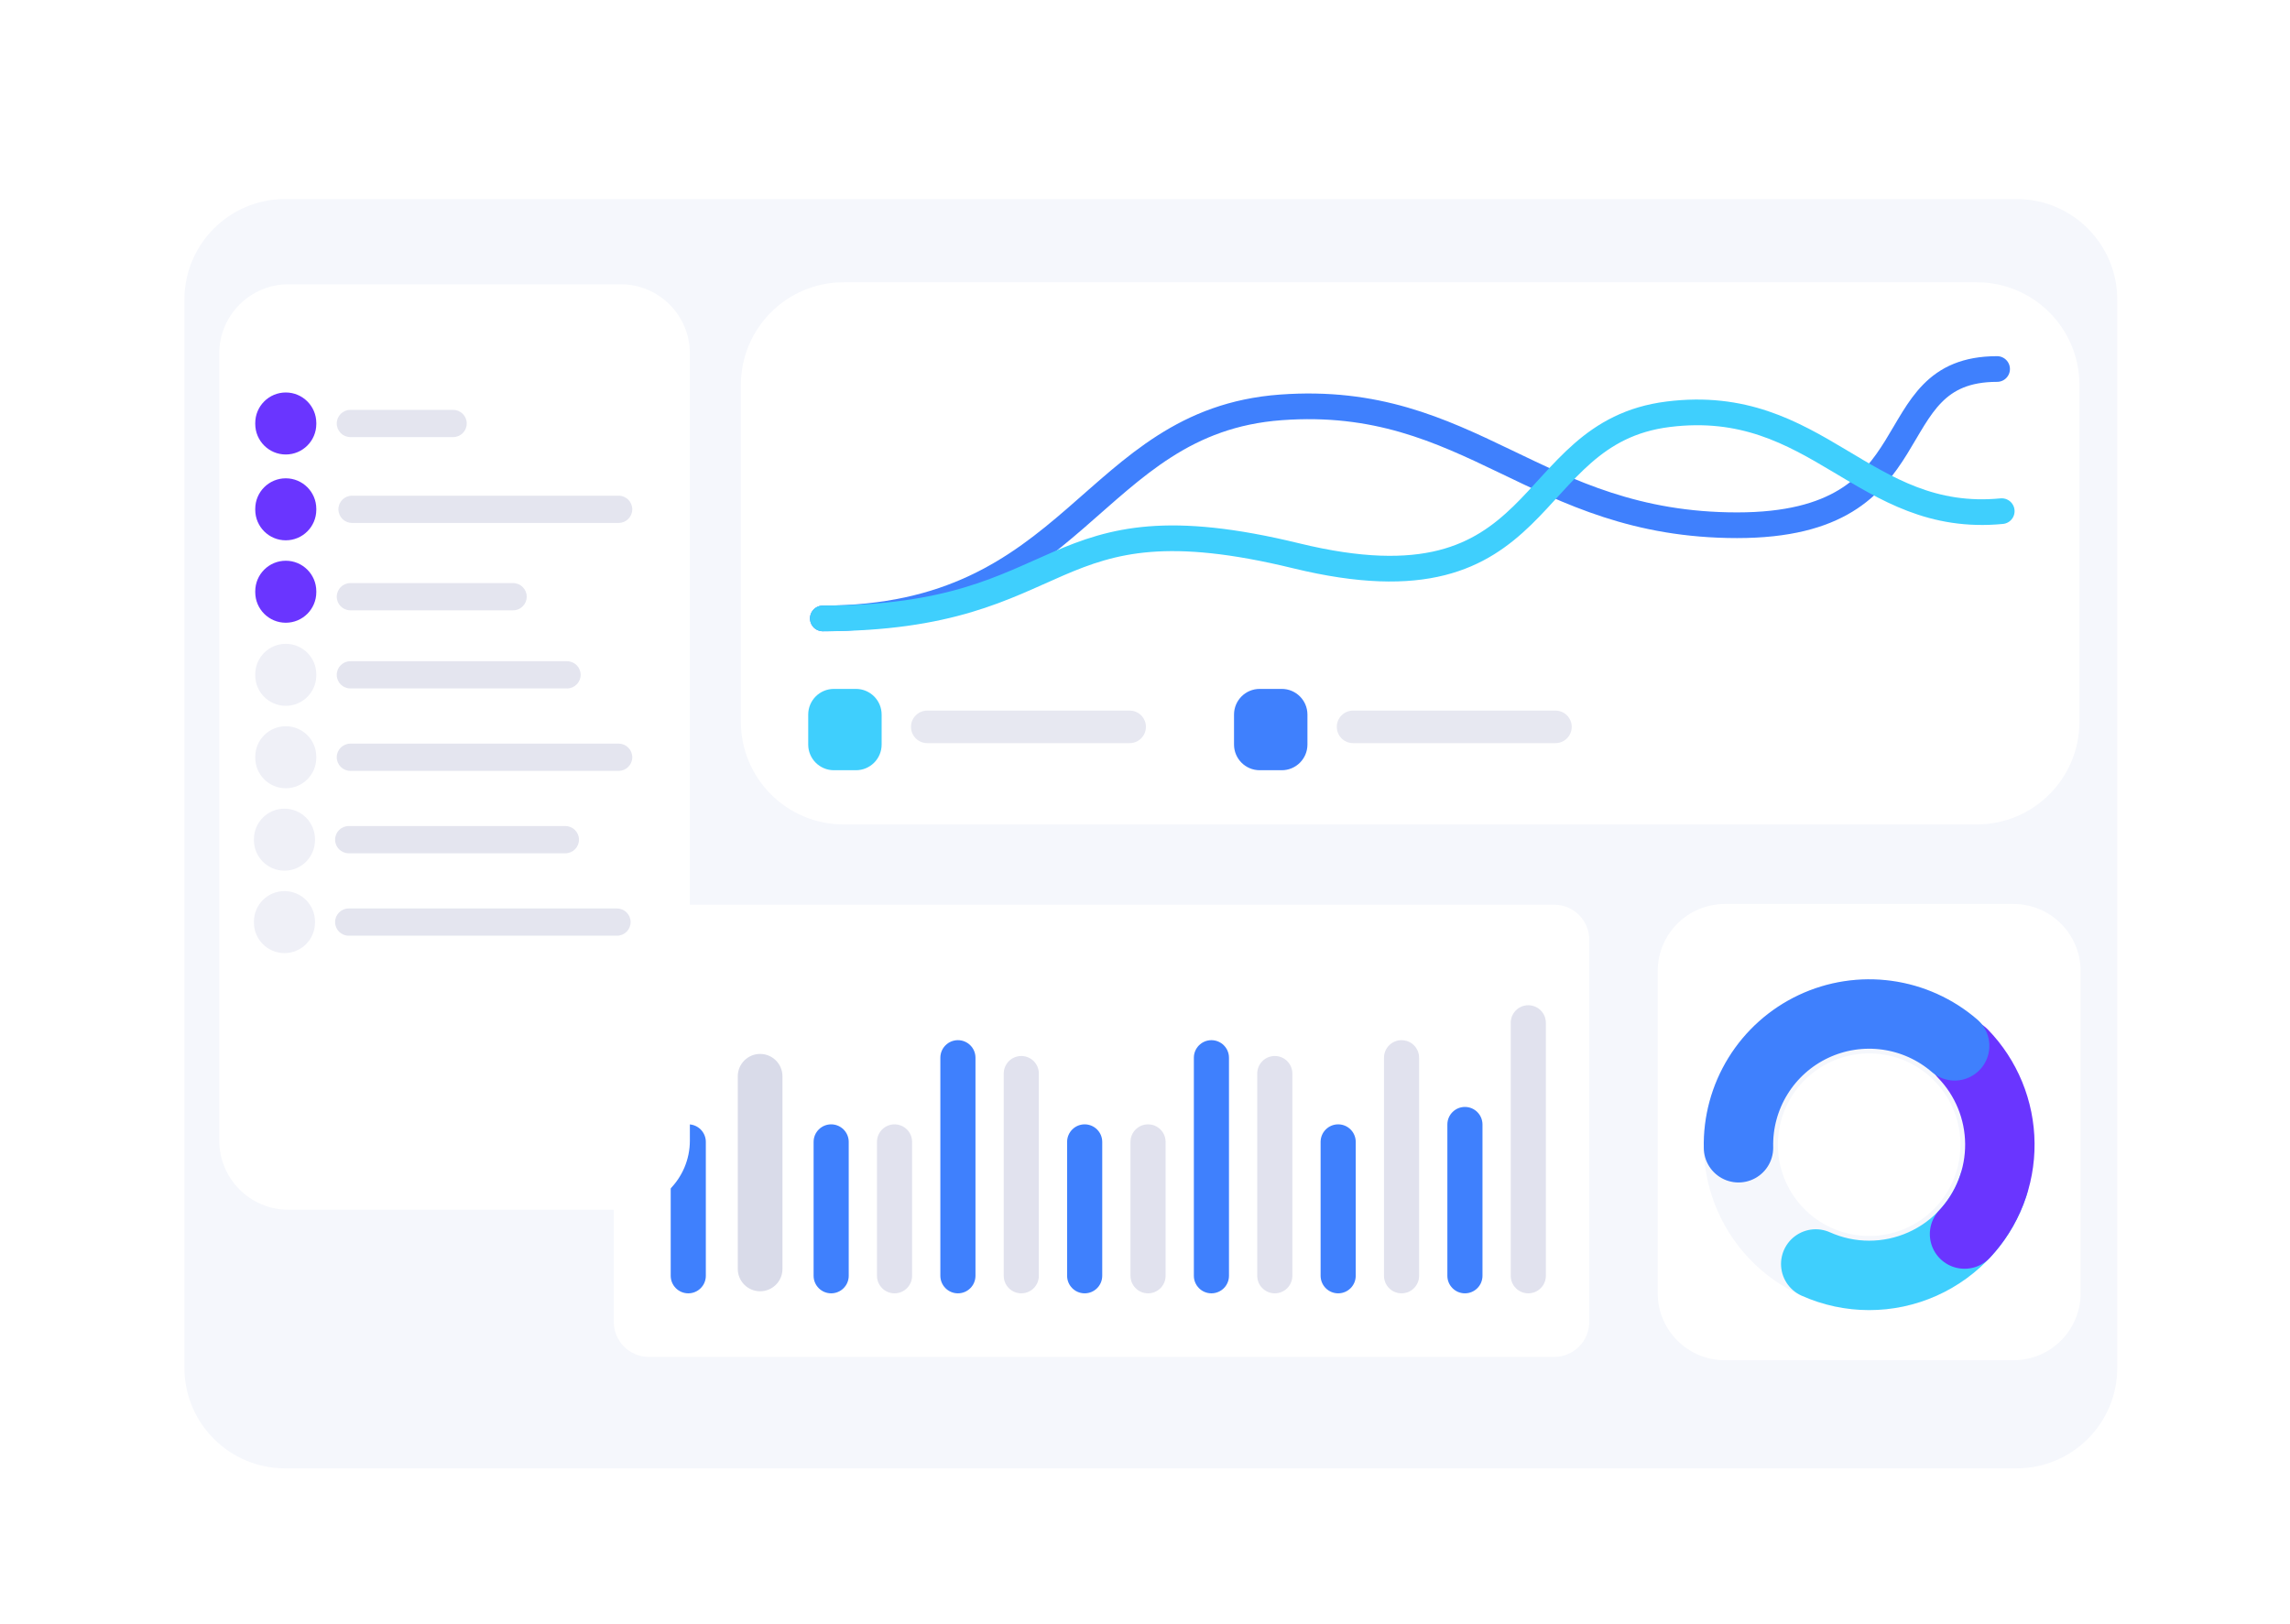 <svg xmlns="http://www.w3.org/2000/svg" width="478" height="339" viewBox="0 0 478 339" fill="none"><g filter="url(#filter0_ddd)"><path d="M431.462 32H46.918C35.365 32 26 41.365 26 52.918V295.172C26 306.724 35.365 316.09 46.918 316.09H431.462C443.015 316.09 452.381 306.724 452.381 295.172V52.918C452.381 41.365 443.015 32 431.462 32Z" fill="white" fill-opacity="0.01"></path></g><path d="M431.462 32H46.918C35.365 32 26 41.365 26 52.918V295.172C26 306.724 35.365 316.09 46.918 316.09H431.462C443.015 316.09 452.381 306.724 452.381 295.172V52.918C452.381 41.365 443.015 32 431.462 32Z" fill="white"></path><path d="M420.947 41.551H59.493C47.895 41.551 38.493 50.953 38.493 62.551V285.506C38.493 297.104 47.895 306.506 59.493 306.506H420.947C432.545 306.506 441.947 297.104 441.947 285.506V62.551C441.947 50.953 432.545 41.551 420.947 41.551Z" fill="#F5F7FC"></path><g filter="url(#filter1_d)"><path d="M412.61 58.921H176.086C164.246 58.921 154.648 68.519 154.648 80.359V150.66C154.648 162.499 164.246 172.097 176.086 172.097H412.61C424.45 172.097 434.048 162.499 434.048 150.66V80.359C434.048 68.519 424.45 58.921 412.61 58.921Z" fill="white" fill-opacity="0.01"></path></g><path d="M412.61 58.921H176.086C164.246 58.921 154.648 68.519 154.648 80.359V150.66C154.648 162.499 164.246 172.097 176.086 172.097H412.61C424.45 172.097 434.048 162.499 434.048 150.66V80.359C434.048 68.519 424.45 58.921 412.61 58.921Z" fill="white"></path><g filter="url(#filter2_d)"><path d="M178.667 143.803H174.061C171.101 143.803 168.702 146.202 168.702 149.162V155.42C168.702 158.38 171.101 160.779 174.061 160.779H178.667C181.626 160.779 184.026 158.38 184.026 155.42V149.162C184.026 146.202 181.626 143.803 178.667 143.803Z" fill="#3FCFFD" fill-opacity="0.01"></path></g><path d="M178.667 143.803H174.061C171.101 143.803 168.702 146.202 168.702 149.162V155.42C168.702 158.38 171.101 160.779 174.061 160.779H178.667C181.626 160.779 184.026 158.38 184.026 155.42V149.162C184.026 146.202 181.626 143.803 178.667 143.803Z" fill="#3FCFFD"></path><g filter="url(#filter3_d)"><path d="M267.547 143.803H262.941C259.982 143.803 257.582 146.202 257.582 149.162V155.42C257.582 158.38 259.982 160.779 262.941 160.779H267.547C270.507 160.779 272.906 158.38 272.906 155.42V149.162C272.906 146.202 270.507 143.803 267.547 143.803Z" fill="#3F80FD" fill-opacity="0.01"></path></g><path d="M267.547 143.803H262.941C259.982 143.803 257.582 146.202 257.582 149.162V155.42C257.582 158.38 259.982 160.779 262.941 160.779H267.547C270.507 160.779 272.906 158.38 272.906 155.42V149.162C272.906 146.202 270.507 143.803 267.547 143.803Z" fill="#3F80FD"></path><path d="M235.797 148.331H193.55C191.675 148.331 190.155 149.851 190.155 151.726C190.155 153.602 191.675 155.122 193.55 155.122H235.797C237.672 155.122 239.192 153.602 239.192 151.726C239.192 149.851 237.672 148.331 235.797 148.331Z" fill="#E7E8F1"></path><path d="M324.677 148.331H282.43C280.555 148.331 279.035 149.851 279.035 151.726C279.035 153.602 280.555 155.122 282.43 155.122H324.677C326.552 155.122 328.072 153.602 328.072 151.726C328.072 149.851 326.552 148.331 324.677 148.331Z" fill="#E7E8F1"></path><g filter="url(#filter4_d)"><path d="M171.752 129.091C224.81 129.091 227.546 87.976 267.338 85.039C307.131 82.102 320.396 109.639 362.6 109.639C404.805 109.639 390.895 77.029 416.863 77.029" stroke="#3F80FD" stroke-opacity="0.01" stroke-width="5.359" stroke-linecap="round"></path></g><path d="M171.752 129.091C224.81 129.091 227.546 87.976 267.338 85.039C307.131 82.102 320.396 109.639 362.6 109.639C404.805 109.639 390.895 77.029 416.863 77.029" stroke="#3F80FD" stroke-width="5.359" stroke-linecap="round"></path><g filter="url(#filter5_d)"><path d="M171.752 129.09C224.759 129.09 216.921 102.952 270.56 116.021C324.199 129.09 316.873 90.389 348.195 86.473C379.517 82.558 388.918 109.496 417.831 106.699" stroke="#3FCFFD" stroke-opacity="0.01" stroke-width="5.359" stroke-linecap="round"></path></g><path d="M171.752 129.09C224.759 129.09 216.921 102.952 270.56 116.021C324.199 129.09 316.873 90.389 348.195 86.473C379.517 82.558 388.918 109.496 417.831 106.699" stroke="#3FCFFD" stroke-width="5.359" stroke-linecap="round"></path><g filter="url(#filter6_d)"><path d="M128.113 196.172V275.924C128.113 279.967 131.391 283.245 135.434 283.245H324.415C328.458 283.245 331.736 279.967 331.736 275.924V196.172C331.736 192.128 328.458 188.85 324.415 188.85H135.434C131.391 188.85 128.113 192.128 128.113 196.172Z" fill="white" fill-opacity="0.01"></path></g><path d="M128.113 196.172V275.924C128.113 279.967 131.391 283.245 135.434 283.245H324.415C328.458 283.245 331.736 279.967 331.736 275.924V196.172C331.736 192.128 328.458 188.85 324.415 188.85H135.434C131.391 188.85 128.113 192.128 128.113 196.172Z" fill="white"></path><path d="M154 224.663V264.879C154 267.454 156.088 269.542 158.663 269.542C161.238 269.542 163.325 267.454 163.325 264.879V224.663C163.325 222.088 161.238 220 158.663 220C156.088 220 154 222.088 154 224.663Z" fill="#D9DBE9"></path><path opacity="0.8" d="M235.97 238.364V266.308C235.97 268.332 237.611 269.973 239.635 269.973C241.659 269.973 243.3 268.332 243.3 266.308V238.364C243.3 236.34 241.659 234.699 239.635 234.699C237.611 234.699 235.97 236.34 235.97 238.364Z" fill="#D9DBE9"></path><path opacity="0.8" d="M183.056 238.364V266.308C183.056 268.332 184.697 269.973 186.721 269.973C188.745 269.973 190.386 268.332 190.386 266.308V238.364C190.386 236.34 188.745 234.699 186.721 234.699C184.697 234.699 183.056 236.34 183.056 238.364Z" fill="#D9DBE9"></path><g filter="url(#filter7_d)"><path d="M249.199 220.794V266.308C249.199 268.332 250.84 269.973 252.864 269.973C254.888 269.973 256.529 268.332 256.529 266.308V220.794C256.529 218.769 254.888 217.129 252.864 217.129C250.84 217.129 249.199 218.769 249.199 220.794Z" fill="#3F80FD" fill-opacity="0.01"></path></g><path d="M249.199 220.794V266.308C249.199 268.332 250.84 269.973 252.864 269.973C254.888 269.973 256.529 268.332 256.529 266.308V220.794C256.529 218.769 254.888 217.129 252.864 217.129C250.84 217.129 249.199 218.769 249.199 220.794Z" fill="#3F80FD"></path><g filter="url(#filter8_d)"><path d="M196.284 220.794V266.308C196.284 268.332 197.925 269.973 199.949 269.973C201.973 269.973 203.614 268.332 203.614 266.308V220.794C203.614 218.769 201.973 217.129 199.949 217.129C197.925 217.129 196.284 218.769 196.284 220.794Z" fill="#3F80FD" fill-opacity="0.01"></path></g><path d="M196.284 220.793V266.308C196.284 268.332 197.925 269.973 199.949 269.973C201.973 269.973 203.614 268.332 203.614 266.308V220.793C203.614 218.769 201.973 217.128 199.949 217.128C197.925 217.128 196.284 218.769 196.284 220.793Z" fill="#3F80FD"></path><path opacity="0.8" d="M262.428 224.096V266.308C262.428 268.332 264.069 269.973 266.093 269.973C268.117 269.973 269.758 268.332 269.758 266.308V224.096C269.758 222.072 268.117 220.431 266.093 220.431C264.069 220.431 262.428 222.072 262.428 224.096Z" fill="#D9DBE9"></path><path opacity="0.8" d="M209.513 224.096V266.308C209.513 268.332 211.154 269.973 213.178 269.973C215.202 269.973 216.843 268.332 216.843 266.308V224.096C216.843 222.072 215.202 220.431 213.178 220.431C211.154 220.431 209.513 222.072 209.513 224.096Z" fill="#D9DBE9"></path><g filter="url(#filter9_d)"><path d="M275.656 238.364V266.308C275.656 268.332 277.297 269.973 279.321 269.973C281.345 269.973 282.986 268.332 282.986 266.308V238.364C282.986 236.34 281.345 234.699 279.321 234.699C277.297 234.699 275.656 236.34 275.656 238.364Z" fill="#3F80FD" fill-opacity="0.01"></path></g><path d="M275.656 238.364V266.308C275.656 268.332 277.297 269.973 279.321 269.973C281.345 269.973 282.986 268.332 282.986 266.308V238.364C282.986 236.34 281.345 234.699 279.321 234.699C277.297 234.699 275.656 236.34 275.656 238.364Z" fill="#3F80FD"></path><g filter="url(#filter10_d)"><path d="M222.742 238.364V266.308C222.742 268.332 224.383 269.973 226.407 269.973C228.431 269.973 230.072 268.332 230.072 266.308V238.364C230.072 236.34 228.431 234.699 226.407 234.699C224.383 234.699 222.742 236.34 222.742 238.364Z" fill="#3F80FD" fill-opacity="0.01"></path></g><path d="M222.742 238.364V266.308C222.742 268.332 224.383 269.973 226.407 269.973C228.431 269.973 230.072 268.332 230.072 266.308V238.364C230.072 236.34 228.431 234.699 226.407 234.699C224.383 234.699 222.742 236.34 222.742 238.364Z" fill="#3F80FD"></path><g filter="url(#filter11_d)"><path d="M169.827 238.364V266.308C169.827 268.332 171.468 269.973 173.492 269.973C175.516 269.973 177.157 268.332 177.157 266.308V238.364C177.157 236.34 175.516 234.699 173.492 234.699C171.468 234.699 169.827 236.34 169.827 238.364Z" fill="#3F80FD" fill-opacity="0.01"></path></g><path d="M169.827 238.364V266.308C169.827 268.332 171.468 269.973 173.492 269.973C175.516 269.973 177.157 268.332 177.157 266.308V238.364C177.157 236.34 175.516 234.699 173.492 234.699C171.468 234.699 169.827 236.34 169.827 238.364Z" fill="#3F80FD"></path><g filter="url(#filter12_d)"><path d="M140 238.364V266.308C140 268.332 141.641 269.973 143.665 269.973C145.689 269.973 147.33 268.332 147.33 266.308V238.364C147.33 236.34 145.689 234.699 143.665 234.699C141.641 234.699 140 236.34 140 238.364Z" fill="#3F80FD" fill-opacity="0.01"></path></g><path d="M140 238.364V266.308C140 268.332 141.641 269.973 143.665 269.973C145.689 269.973 147.33 268.332 147.33 266.308V238.364C147.33 236.34 145.689 234.699 143.665 234.699C141.641 234.699 140 236.34 140 238.364Z" fill="#3F80FD"></path><path opacity="0.8" d="M288.885 220.794V266.308C288.885 268.332 290.526 269.973 292.55 269.973C294.574 269.973 296.215 268.332 296.215 266.308V220.794C296.215 218.769 294.574 217.129 292.55 217.129C290.526 217.129 288.885 218.769 288.885 220.794Z" fill="#D9DBE9"></path><g filter="url(#filter13_d)"><path d="M302.114 234.73V266.308C302.114 268.332 303.755 269.973 305.779 269.973C307.803 269.973 309.444 268.332 309.444 266.308V234.73C309.444 232.706 307.803 231.065 305.779 231.065C303.755 231.065 302.114 232.706 302.114 234.73Z" fill="#3F80FD" fill-opacity="0.01"></path></g><path d="M302.114 234.73V266.308C302.114 268.332 303.755 269.973 305.779 269.973C307.803 269.973 309.444 268.332 309.444 266.308V234.73C309.444 232.706 307.803 231.065 305.779 231.065C303.755 231.065 302.114 232.706 302.114 234.73Z" fill="#3F80FD"></path><path opacity="0.8" d="M315.342 213.5V266.308C315.342 268.332 316.983 269.973 319.007 269.973C321.031 269.973 322.672 268.332 322.672 266.308V213.5C322.672 211.476 321.031 209.835 319.007 209.835C316.983 209.835 315.342 211.476 315.342 213.5Z" fill="#D9DBE9"></path><g filter="url(#filter14_d)"><path d="M420.291 188.705H360.023C352.289 188.705 346.019 194.975 346.019 202.709V269.932C346.019 277.666 352.289 283.936 360.023 283.936H420.291C428.026 283.936 434.295 277.666 434.295 269.932V202.709C434.295 194.975 428.026 188.705 420.291 188.705Z" fill="white" fill-opacity="0.01"></path></g><path d="M420.291 188.705H360.023C352.289 188.705 346.019 194.975 346.019 202.709V269.932C346.019 277.666 352.289 283.936 360.023 283.936H420.291C428.026 283.936 434.295 277.666 434.295 269.932V202.709C434.295 194.975 428.026 188.705 420.291 188.705Z" fill="white"></path><path d="M384.162 272.947C365.384 269.636 352.846 251.729 356.157 232.952C359.468 214.174 377.374 201.635 396.152 204.946C414.93 208.258 427.468 226.164 424.157 244.942C420.846 263.72 402.94 276.258 384.162 272.947ZM393.466 220.181C383.102 218.354 373.219 225.274 371.391 235.638C369.564 246.002 376.484 255.885 386.848 257.712C397.212 259.54 407.095 252.62 408.922 242.256C410.75 231.892 403.83 222.009 393.466 220.181Z" fill="#F5F7FC"></path><g filter="url(#filter15_d)"><path d="M416.132 247.286C414.959 250.939 413.029 254.303 410.468 257.16C407.907 260.016 404.772 262.3 401.269 263.862C397.765 265.425 393.971 266.231 390.135 266.228C386.298 266.225 382.506 265.413 379.005 263.844" stroke="#3FCFFD" stroke-opacity="0.01" stroke-width="14.488" stroke-linecap="round"></path></g><path d="M416.132 247.286C414.959 250.939 413.029 254.303 410.468 257.16C407.907 260.016 404.772 262.3 401.269 263.862C397.765 265.425 393.971 266.231 390.135 266.228C386.298 266.225 382.506 265.413 379.005 263.844" stroke="#3FCFFD" stroke-width="14.488" stroke-linecap="round"></path><g filter="url(#filter16_d)"><path d="M409.751 219.965C414.626 224.997 417.378 231.712 417.437 238.719C417.496 245.725 414.856 252.485 410.066 257.599" stroke="#6A35FF" stroke-opacity="0.01" stroke-width="14.488" stroke-linecap="round"></path></g><path d="M409.751 219.965C414.626 224.997 417.378 231.712 417.437 238.719C417.496 245.725 414.856 252.485 410.066 257.599" stroke="#6A35FF" stroke-width="14.488" stroke-linecap="round"></path><g filter="url(#filter17_d)"><path d="M362.883 239.588C362.759 234.307 364.171 229.104 366.947 224.61C369.723 220.115 373.744 216.524 378.522 214.271C383.3 212.018 388.629 211.201 393.862 211.919C399.096 212.636 404.008 214.857 408.003 218.313" stroke="#3F80FD" stroke-opacity="0.01" stroke-width="14.488" stroke-linecap="round"></path></g><path d="M362.883 239.588C362.759 234.307 364.171 229.104 366.947 224.61C369.723 220.115 373.744 216.524 378.522 214.271C383.3 212.018 388.629 211.201 393.862 211.919C399.096 212.636 404.008 214.857 408.003 218.313" stroke="#3F80FD" stroke-width="14.488" stroke-linecap="round"></path><path d="M70.015 196.249C72.587 195.982 75.16 195.911 77.718 195.897C80.277 195.883 82.849 195.982 85.422 196.249C82.862 196.506 80.29 196.623 77.718 196.6C75.146 196.616 72.575 196.499 70.015 196.249Z" fill="white"></path><path d="M175.418 96.553C178.033 96.285 180.662 96.215 183.291 96.201C185.919 96.185 188.546 96.303 191.163 96.553C188.546 96.803 185.919 96.92 183.291 96.904C180.662 96.904 178.033 96.82 175.418 96.553Z" fill="white"></path><g filter="url(#filter18_d)"><path d="M129.56 59.344H60.209C52.234 59.344 45.77 65.809 45.77 73.784V238.084C45.77 246.059 52.234 252.524 60.209 252.524H129.56C137.535 252.524 144 246.059 144 238.084V73.784C144 65.809 137.535 59.344 129.56 59.344Z" fill="white" fill-opacity="0.01"></path></g><path d="M129.56 59.344H60.209C52.234 59.344 45.77 65.809 45.77 73.784V238.084C45.77 246.059 52.234 252.524 60.209 252.524H129.56C137.535 252.524 144 246.059 144 238.084V73.784C144 65.809 137.535 59.344 129.56 59.344Z" fill="white"></path><g filter="url(#filter19_d)"><path d="M53.28 88.3C53.28 84.781 56.133 81.928 59.652 81.928C63.171 81.928 66.023 84.781 66.023 88.3V88.499C66.023 92.018 63.171 94.871 59.652 94.871C56.133 94.871 53.28 92.018 53.28 88.499V88.3Z" fill="#6A35FF" fill-opacity="0.01"></path></g><path d="M53.28 88.3C53.28 84.781 56.133 81.928 59.652 81.928C63.171 81.928 66.023 84.781 66.023 88.3V88.499C66.023 92.018 63.171 94.871 59.652 94.871C56.133 94.871 53.28 92.018 53.28 88.499V88.3Z" fill="#6A35FF"></path><g filter="url(#filter20_d)"><path d="M53.279 106.216C53.279 102.697 56.131 99.844 59.65 99.844C63.169 99.844 66.022 102.697 66.022 106.216V106.414C66.022 109.933 63.169 112.786 59.65 112.786C56.131 112.786 53.279 109.933 53.279 106.414V106.216Z" fill="#6A35FF" fill-opacity="0.01"></path></g><path d="M53.279 106.216C53.279 102.697 56.131 99.844 59.65 99.844C63.169 99.844 66.022 102.697 66.022 106.216V106.414C66.022 109.933 63.169 112.786 59.65 112.786C56.131 112.786 53.279 109.933 53.279 106.414V106.216Z" fill="#6A35FF"></path><g filter="url(#filter21_d)"><path d="M53.279 123.421C53.279 119.902 56.131 117.049 59.65 117.049C63.169 117.049 66.022 119.902 66.022 123.421V123.619C66.022 127.139 63.169 129.991 59.65 129.991C56.131 129.991 53.279 127.139 53.279 123.619V123.421Z" fill="#6A35FF" fill-opacity="0.01"></path></g><path d="M53.279 123.421C53.279 119.902 56.131 117.049 59.65 117.049C63.169 117.049 66.022 119.902 66.022 123.421V123.619C66.022 127.139 63.169 129.991 59.65 129.991C56.131 129.991 53.279 127.139 53.279 123.619V123.421Z" fill="#6A35FF"></path><path d="M53.279 140.766C53.279 137.247 56.131 134.394 59.65 134.394C63.169 134.394 66.022 137.247 66.022 140.766V140.964C66.022 144.483 63.169 147.336 59.65 147.336C56.131 147.336 53.279 144.483 53.279 140.964V140.766Z" fill="#EFF0F7"></path><path d="M53.004 175.176C53.004 171.657 55.857 168.804 59.376 168.804C62.895 168.804 65.748 171.657 65.748 175.176V175.375C65.748 178.894 62.895 181.747 59.376 181.747C55.857 181.747 53.004 178.894 53.004 175.375V175.176Z" fill="#EFF0F7"></path><path d="M53.279 157.97C53.279 154.451 56.131 151.599 59.65 151.599C63.169 151.599 66.022 154.451 66.022 157.971V158.169C66.022 161.688 63.169 164.541 59.65 164.541C56.131 164.541 53.279 161.688 53.279 158.169V157.97Z" fill="#EFF0F7"></path><path d="M53.004 192.381C53.004 188.862 55.857 186.009 59.376 186.009C62.895 186.009 65.748 188.862 65.748 192.381V192.58C65.748 196.099 62.895 198.952 59.376 198.952C55.857 198.952 53.004 196.099 53.004 192.58V192.381Z" fill="#EFF0F7"></path><path opacity="0.7" d="M94.583 85.557H73.133C71.564 85.557 70.291 86.83 70.291 88.399C70.291 89.969 71.564 91.241 73.133 91.241H94.583C96.153 91.241 97.425 89.969 97.425 88.399C97.425 86.83 96.153 85.557 94.583 85.557Z" fill="#D9DBE9"></path><path opacity="0.7" d="M129.132 103.473H73.481C71.911 103.473 70.639 104.745 70.639 106.315C70.639 107.885 71.911 109.157 73.481 109.157H129.132C130.702 109.157 131.974 107.885 131.974 106.315C131.974 104.745 130.702 103.473 129.132 103.473Z" fill="#D9DBE9"></path><path opacity="0.7" d="M107.103 121.716H73.133C71.564 121.716 70.291 122.988 70.291 124.558C70.291 126.128 71.564 127.4 73.133 127.4H107.103C108.673 127.4 109.945 126.128 109.945 124.558C109.945 122.988 108.673 121.716 107.103 121.716Z" fill="#D9DBE9"></path><path opacity="0.7" d="M118.357 138.023H73.133C71.564 138.023 70.291 139.295 70.291 140.865C70.291 142.435 71.564 143.707 73.133 143.707H118.357C119.927 143.707 121.199 142.435 121.199 140.865C121.199 139.295 119.927 138.023 118.357 138.023Z" fill="#D9DBE9"></path><path opacity="0.7" d="M118.011 172.433H72.787C71.218 172.433 69.945 173.705 69.945 175.275C69.945 176.845 71.218 178.117 72.787 178.117H118.011C119.581 178.117 120.853 176.845 120.853 175.275C120.853 173.705 119.581 172.433 118.011 172.433Z" fill="#D9DBE9"></path><path opacity="0.7" d="M129.133 155.228H73.133C71.564 155.228 70.291 156.5 70.291 158.07C70.291 159.64 71.564 160.912 73.133 160.912H129.133C130.703 160.912 131.975 159.64 131.975 158.07C131.975 156.5 130.703 155.228 129.133 155.228Z" fill="#D9DBE9"></path><path opacity="0.7" d="M128.787 189.638H72.787C71.218 189.638 69.945 190.91 69.945 192.48C69.945 194.05 71.218 195.322 72.787 195.322H128.787C130.357 195.322 131.629 194.05 131.629 192.48C131.629 190.91 130.357 189.638 128.787 189.638Z" fill="#D9DBE9"></path><defs><filter id="filter0_ddd" x="0.898" y="0.623" width="476.585" height="337.431" filterUnits="userSpaceOnUse" color-interpolation-filters="sRGB"><feGaussianBlur stdDeviation="7.321"></feGaussianBlur><feGaussianBlur stdDeviation="7.844"></feGaussianBlur><feGaussianBlur stdDeviation="12.551"></feGaussianBlur></filter><filter id="filter1_d" x="139.288" y="46.241" width="310.12" height="143.896" filterUnits="userSpaceOnUse" color-interpolation-filters="sRGB"><feGaussianBlur stdDeviation="7.68"></feGaussianBlur></filter><filter id="filter2_d" x="163.342" y="142.463" width="26.043" height="27.695" filterUnits="userSpaceOnUse" color-interpolation-filters="sRGB"><feGaussianBlur stdDeviation="2.68"></feGaussianBlur></filter><filter id="filter3_d" x="252.223" y="142.463" width="26.043" height="27.695" filterUnits="userSpaceOnUse" color-interpolation-filters="sRGB"><feGaussianBlur stdDeviation="2.68"></feGaussianBlur></filter><filter id="filter4_d" x="162.373" y="71.67" width="263.869" height="70.819" filterUnits="userSpaceOnUse" color-interpolation-filters="sRGB"><feGaussianBlur stdDeviation="3.35"></feGaussianBlur></filter><filter id="filter5_d" x="162.373" y="79.385" width="264.837" height="61.764" filterUnits="userSpaceOnUse" color-interpolation-filters="sRGB"><feGaussianBlur stdDeviation="3.35"></feGaussianBlur></filter><filter id="filter6_d" x="111.378" y="175.253" width="237.092" height="127.864" filterUnits="userSpaceOnUse" color-interpolation-filters="sRGB"><feGaussianBlur stdDeviation="8.367"></feGaussianBlur></filter><filter id="filter7_d" x="247.107" y="217.129" width="11.514" height="57.028" filterUnits="userSpaceOnUse" color-interpolation-filters="sRGB"><feGaussianBlur stdDeviation="1.046"></feGaussianBlur></filter><filter id="filter8_d" x="194.192" y="217.129" width="11.514" height="57.028" filterUnits="userSpaceOnUse" color-interpolation-filters="sRGB"><feGaussianBlur stdDeviation="1.046"></feGaussianBlur></filter><filter id="filter9_d" x="273.564" y="234.699" width="11.514" height="39.458" filterUnits="userSpaceOnUse" color-interpolation-filters="sRGB"><feGaussianBlur stdDeviation="1.046"></feGaussianBlur></filter><filter id="filter10_d" x="220.65" y="234.699" width="11.514" height="39.458" filterUnits="userSpaceOnUse" color-interpolation-filters="sRGB"><feGaussianBlur stdDeviation="1.046"></feGaussianBlur></filter><filter id="filter11_d" x="167.735" y="234.699" width="11.514" height="39.458" filterUnits="userSpaceOnUse" color-interpolation-filters="sRGB"><feGaussianBlur stdDeviation="1.046"></feGaussianBlur></filter><filter id="filter12_d" x="137.908" y="234.699" width="11.514" height="39.458" filterUnits="userSpaceOnUse" color-interpolation-filters="sRGB"><feGaussianBlur stdDeviation="1.046"></feGaussianBlur></filter><filter id="filter13_d" x="300.022" y="231.065" width="11.514" height="43.091" filterUnits="userSpaceOnUse" color-interpolation-filters="sRGB"><feGaussianBlur stdDeviation="1.046"></feGaussianBlur></filter><filter id="filter14_d" x="333.571" y="178.591" width="113.172" height="120.127" filterUnits="userSpaceOnUse" color-interpolation-filters="sRGB"><feGaussianBlur stdDeviation="6.224"></feGaussianBlur></filter><filter id="filter15_d" x="367.302" y="237.811" width="60.534" height="42.347" filterUnits="userSpaceOnUse" color-interpolation-filters="sRGB"><feGaussianBlur stdDeviation="2.229"></feGaussianBlur></filter><filter id="filter16_d" x="398.05" y="210.492" width="31.09" height="61.037" filterUnits="userSpaceOnUse" color-interpolation-filters="sRGB"><feGaussianBlur stdDeviation="2.229"></feGaussianBlur></filter><filter id="filter17_d" x="346.716" y="198.85" width="77.446" height="60.24" filterUnits="userSpaceOnUse" color-interpolation-filters="sRGB"><feGaussianBlur stdDeviation="4.458"></feGaussianBlur></filter><filter id="filter18_d" x="30.41" y="46.664" width="128.95" height="223.9" filterUnits="userSpaceOnUse" color-interpolation-filters="sRGB"><feGaussianBlur stdDeviation="7.68"></feGaussianBlur></filter><filter id="filter19_d" x="49.595" y="81.007" width="20.113" height="20.311" filterUnits="userSpaceOnUse" color-interpolation-filters="sRGB"><feGaussianBlur stdDeviation="1.842"></feGaussianBlur></filter><filter id="filter20_d" x="49.594" y="98.923" width="20.113" height="20.311" filterUnits="userSpaceOnUse" color-interpolation-filters="sRGB"><feGaussianBlur stdDeviation="1.842"></feGaussianBlur></filter><filter id="filter21_d" x="49.594" y="116.128" width="20.113" height="20.311" filterUnits="userSpaceOnUse" color-interpolation-filters="sRGB"><feGaussianBlur stdDeviation="1.842"></feGaussianBlur></filter></defs></svg>